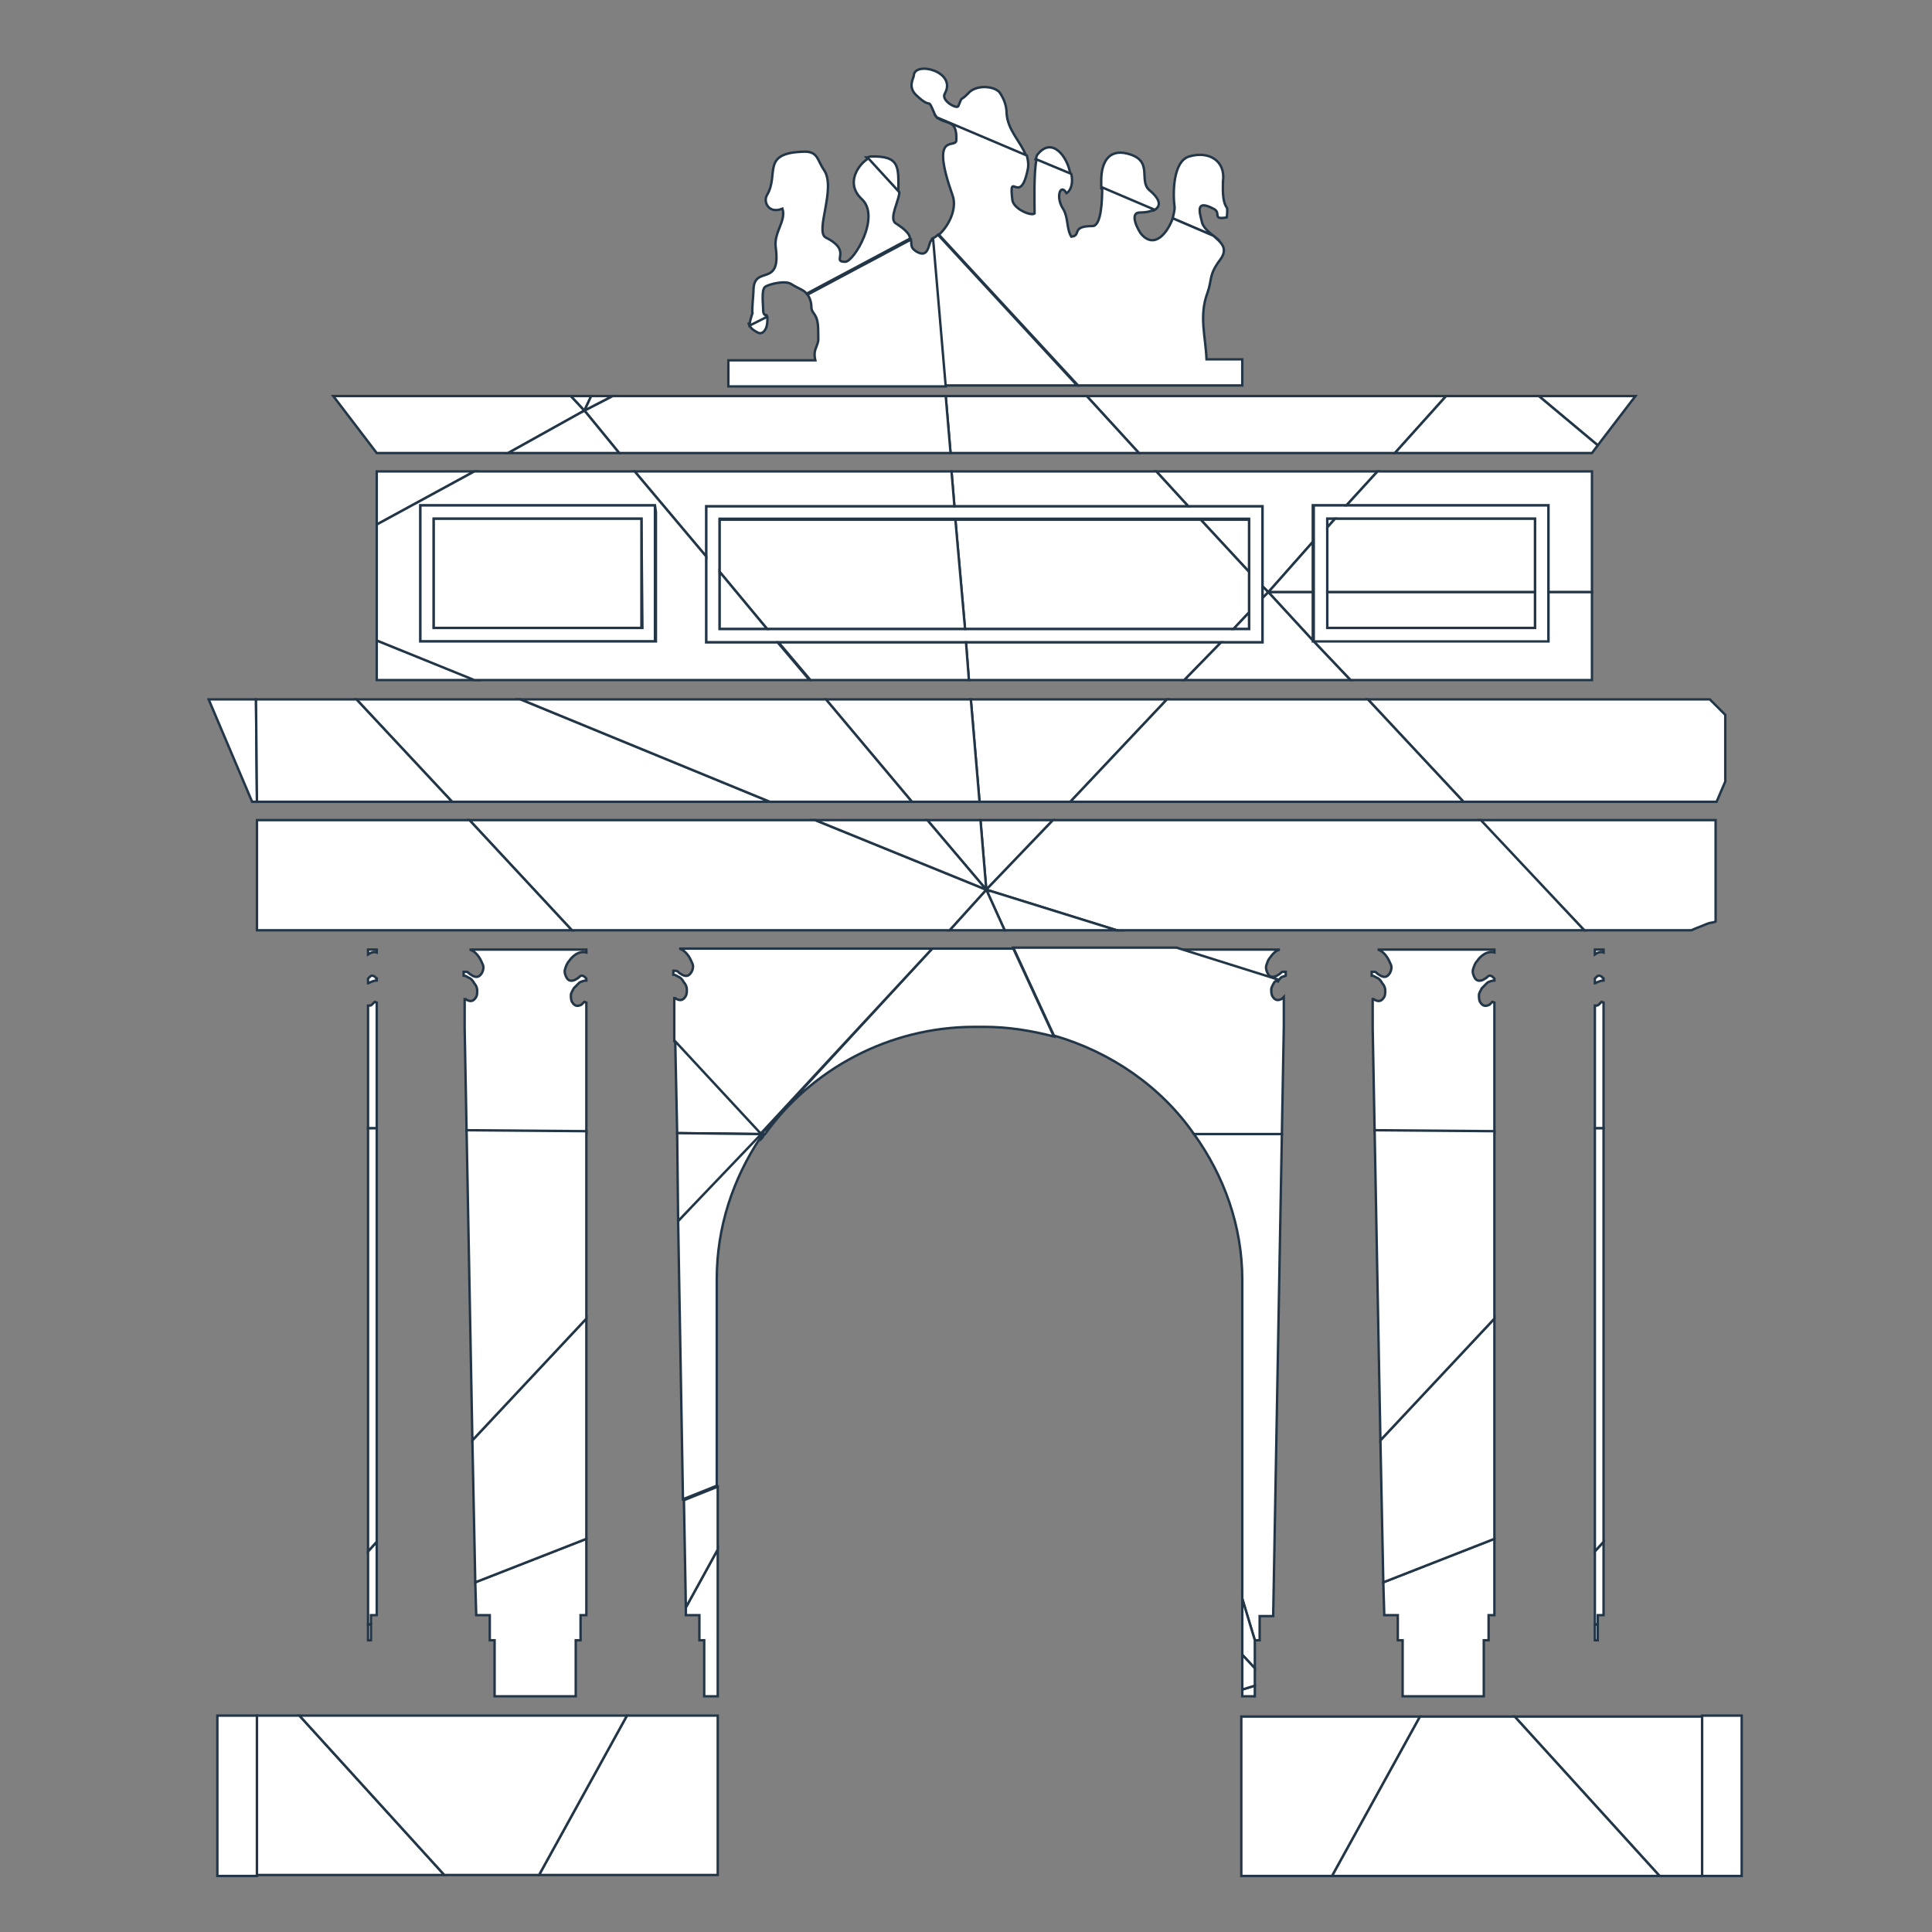 <?xml version="1.0" encoding="UTF-8"?> <!-- Generator: Adobe Illustrator 26.0.0, SVG Export Plug-In . SVG Version: 6.00 Build 0) --> <svg xmlns="http://www.w3.org/2000/svg" xmlns:xlink="http://www.w3.org/1999/xlink" id="Слой_1" x="0px" y="0px" viewBox="0 0 200 200" style="enable-background:new 0 0 200 200;" xml:space="preserve"><rect x="0" y="0" width="200" height="200" fill="#808080" stroke="none"/> <style type="text/css"> .st0{fill:#FFFFFF;stroke:#223647;stroke-width:0.25;stroke-miterlimit:10;} </style> <g> <path class="st0" d="M44.2,52.3h-0.7V53v12.7v0.7h0.7h22.9h0.7v-0.7V53v-0.7h-0.7H44.2z M66.5,65H44.9V53.7h21.5L66.5,65L66.5,65z"></path> <path class="st0" d="M130.7,60.7v-7.6v-0.7H130h-7H98.8h-25h-0.7v0.7v4.5v8.2v0.7h0.7h6.8H100h26.4h3.6h0.7v-0.7v-3.9V60.7z M129.3,65.1h-1.6H99.9H79.4h-4.9v-5.9v-5.5h24.4h25.4h5v5.4v4.2V65.1z"></path> <path class="st0" d="M160.3,52.3h-0.7h-20.1h-2.8H136V53v3.2v5.2l0,0v4.4v0.6v0.1l0,0h0.7h22.9h0.7v-0.7v-4.4l0,0V53L160.3,52.3 L160.3,52.3z M158.9,61.3V65h-21.5v-3.7l0,0v-6.7v-0.9h0.8h20.7V61.3L158.9,61.3z"></path> <polygon class="st0" points="137.4,61.3 158.9,61.3 158.9,61.3 "></polygon> <polygon class="st0" points="160.3,61.3 164.8,61.3 164.8,61.3 "></polygon> <path class="st0" d="M135.9,61.3h-4.6H135.9z"></path> <rect x="22.5" y="177.6" class="st0" width="4.1" height="16.6"></rect> <polygon class="st0" points="26.6,177.6 26.6,194.1 38.1,194.1 46,194.1 31,177.6 "></polygon> <polygon class="st0" points="71,167.2 71.7,167.2 72.4,167.2 72.4,167.9 72.4,169.8 72.9,169.8 72.9,170.5 72.9,175.6 74.3,175.6 74.3,160.4 71,166.4 "></polygon> <polygon class="st0" points="55.8,194.1 74.3,194.1 74.3,177.6 64.9,177.6 "></polygon> <polygon class="st0" points="31,177.6 46,194.1 55.8,194.1 64.9,177.6 "></polygon> <polygon class="st0" points="38.1,169.8 38.4,169.8 38.4,168.1 38.1,168.2 "></polygon> <polygon class="st0" points="49.3,167.2 50,167.2 50.7,167.2 50.7,167.9 50.7,169.8 51.2,169.8 51.2,170.5 51.2,175.6 59.6,175.6 59.6,170.5 59.6,169.8 60.1,169.8 60.1,167.9 60.1,167.2 60.7,167.2 60.7,159.3 49.2,163.8 "></polygon> <polygon class="st0" points="71,166.4 74.3,160.4 74.3,153.9 70.8,155.3 "></polygon> <path class="st0" d="M107.4,16c-0.1,0.1-0.1,0.3-0.2,0.5l3.6,1.5C110.5,16.2,108.9,14.1,107.4,16z"></path> <path class="st0" d="M119,19.7c-1.2-1,0.5-3.1-2.3-3.8c-2-0.5-2.7,1-2.7,2.8c0,0.2,0,0.5,0,0.8l5.4,2.3 C120.2,21.4,120.2,20.7,119,19.7z"></path> <path class="st0" d="M104.2,11.7c0-0.8-0.3-1.5-0.7-2.1c-0.5-0.7-2.5-0.9-3.3,0.1c-0.9,0.9-0.5,0.1-1,1.3c-0.2,0.3-1.8-0.6-1.4-1.3 c1.3-2.3-3.1-3.4-3.2-1.9c0,0.3-0.7,1.2,0.3,2.1c1.7,1.6,1-0.1,1.9,2c0.1,0.1,0.1,0.2,0.2,0.3l9.2,3.9 C105.7,14.7,104.3,13.5,104.2,11.7z"></path> <path class="st0" d="M126.6,18.8c0.3-2.2-1.5-3.2-3.5-2.6c-1.7,0.5-1.7,3.9-1.5,5.3c0,0.2-0.1,0.7-0.2,1.1l4.2,1.8 c-0.5-0.4-1.1-0.9-1.2-1.5c-0.2-0.9-0.7-2.3,1.2-1.3c0.9,0.4-0.2,1.2,1.4,0.9c0,0,0.1-0.9,0-1C126.5,20.8,126.6,19.5,126.6,18.8z"></path> <polygon class="st0" points="137.4,53.7 137.4,54.6 138.2,53.7 "></polygon> <polygon class="st0" points="128.5,41 112.5,41 117.9,46.9 144.4,46.9 149.7,41 "></polygon> <polygon class="st0" points="130,52.4 130.7,52.4 130.7,53.1 130.7,60.7 131.3,61.3 135.9,56.1 135.9,53 135.9,52.3 136.7,52.3 139.4,52.3 142.6,48.8 119.7,48.8 123,52.4 "></polygon> <polygon class="st0" points="129.3,53.8 124.3,53.8 129.3,59.2 "></polygon> <path class="st0" d="M118.2,24.3c-0.3-0.3-1.4-2.3-0.2-2.3c0.6,0,1.1-0.1,1.5-0.3l-5.4-2.3c0,1.4-0.1,4-1,4c-2.3,0-1.1,1-2.2,1.1 c-0.5-0.8-0.3-1.9-0.8-2.8c-0.9-1.3-0.3-2.8,0.3-1.7c0.5-0.3,0.7-1.1,0.5-2l-3.6-1.5c-0.3,1.4-0.2,4.6-0.2,5.6 c-0.4,0.3-2.2-0.5-2.3-1.4c-0.4-3.3,0.8,0.8,1.6-3.2c0.1-0.5,0-1-0.1-1.4l-9.2-3.9c0.7,0.7,2,0,1.9,2.3c0,1-2.8-1.1-0.4,5.7 c0.5,1.3-0.3,3.1-1.4,4.1l14.4,15.6h17v-2.7h-1.9h-1.8c-0.1-2.4-0.8-4.5,0.1-6.9c0.5-1.4,0.1-1.8,1.3-3.4c0.9-1.2,0.1-1.8-0.7-2.5 l-4.2-1.8C120.9,24,119.6,25.8,118.2,24.3z"></path> <path class="st0" d="M93,19.8c0-2.5,0.2-3.7-2.9-3.6c-0.1,0-0.2,0.1-0.4,0.1L93,19.8C93,19.9,93,19.9,93,19.8z"></path> <polygon class="st0" points="165.4,46.1 169.3,41 159.3,41 "></polygon> <polygon class="st0" points="123,52.4 119.7,48.8 98.5,48.8 98.8,52.4 "></polygon> <polygon class="st0" points="100,66.5 100.3,70.4 122.6,70.4 126.4,66.5 "></polygon> <polygon class="st0" points="100.5,72.4 101.4,83 110.8,83 120.8,72.4 "></polygon> <polygon class="st0" points="109,84.9 101.5,84.9 102.1,92.1 "></polygon> <path class="st0" d="M96.5,24.7l1.3,15.2h13.7L97.1,24.3C96.9,24.5,96.7,24.6,96.5,24.7z"></path> <polygon class="st0" points="129.3,59.2 124.3,53.8 98.9,53.8 99.9,65.1 127.7,65.1 129.3,63.4 "></polygon> <polygon class="st0" points="130.7,61.9 131.3,61.3 130.7,60.7 "></polygon> <polygon class="st0" points="97.9,41 98.4,46.9 117.9,46.9 112.5,41 "></polygon> <polygon class="st0" points="159.6,52.3 160.3,52.3 160.3,53 160.3,61.3 164.8,61.3 164.8,48.8 142.6,48.8 139.4,52.3 "></polygon> <polygon class="st0" points="149.7,41 144.4,46.9 164.8,46.9 165.4,46.1 159.3,41 "></polygon> <polygon class="st0" points="138.2,53.7 137.4,54.6 137.4,61.3 158.9,61.3 158.9,53.7 "></polygon> <polygon class="st0" points="135.9,56.1 131.3,61.3 135.9,61.3 "></polygon> <path class="st0" d="M177,72.4h-12.2h-23.2l9.9,10.6h26.2l0.9-2.1V74l-0.3-0.3C177.8,73.2,177.4,72.8,177,72.4z"></path> <path class="st0" d="M176.8,95.6L176.8,95.6c0.3-0.1,0.6-0.1,0.8-0.2V84.9h-24.4L164,96.3h11.1C175.5,96.1,176.1,95.9,176.8,95.6z"></path> <polygon class="st0" points="160.3,65.7 160.3,66.4 159.6,66.4 136.7,66.4 136,66.4 139.8,70.4 164.8,70.4 164.8,61.3 160.3,61.3 "></polygon> <polygon class="st0" points="135.9,61.3 131.3,61.3 135.9,66.3 135.9,65.7 "></polygon> <rect x="137.4" y="61.3" class="st0" width="21.5" height="3.7"></rect> <polygon class="st0" points="109,84.9 102.1,92.1 115.6,96.3 164,96.3 153.3,84.9 "></polygon> <path class="st0" d="M132.6,101.2c0.1-0.1,0.3-0.1,0.5-0.2v-0.4c0,0,0,0-0.1,0h-0.1h-0.1l0,0c-0.1,0-0.2,0.1-0.3,0.2 s-0.2,0.1-0.3,0.2c-0.4,0.2-0.8,0.2-1-0.3c-0.1-0.2-0.2-0.5-0.1-0.8c0.1-0.3,0.2-0.6,0.4-0.8c0.2-0.3,0.4-0.5,0.7-0.7 c0.1,0,0.2-0.1,0.3-0.1h-10.7l10.5,3.3C132.4,101.4,132.5,101.3,132.6,101.2z"></path> <polygon class="st0" points="135.9,66.4 135.9,66.3 131.3,61.3 130.7,61.9 130.7,65.8 130.7,66.5 130,66.5 126.4,66.5 122.6,70.4 139.8,70.4 136,66.4 "></polygon> <polygon class="st0" points="129.3,65.1 129.3,63.4 127.7,65.1 "></polygon> <polygon class="st0" points="120.8,72.4 110.8,83 151.5,83 141.6,72.4 "></polygon> <path class="st0" d="M123.6,117.4h9.1l0.2-11.1v-0.7v-0.5v-1.9l0,0c-0.1,0.1-0.1,0.1-0.2,0.2c-0.4,0.2-0.7,0.2-1-0.3 c-0.1-0.2-0.1-0.5-0.1-0.7s0.2-0.5,0.3-0.7c0.1-0.1,0.2-0.2,0.4-0.3l-10.5-3.3h-16.9l4.2,9.1C115,108.9,120.2,112.5,123.6,117.4z"></path> <polygon class="st0" points="104,96.3 115.6,96.3 102.1,92.1 "></polygon> <polygon class="st0" points="98.3,96.3 101.4,96.3 104,96.3 102.1,92.1 "></polygon> <path class="st0" d="M79.2,117.4c4.8-6.7,12.8-11.1,21.7-11.1c0.2,0,0.3,0,0.5,0s0.3,0,0.5,0c2.5,0,4.9,0.4,7.2,1l-4.2-9.1h-3.5 h-4.9l-17.7,19.2C78.8,117.4,79.2,117.4,79.2,117.4z"></path> <path class="st0" d="M128.6,132.5v33l1.3,4.3l0,0h0.5V168v-0.7h0.7h0.7l0.9-49.9h-9.1C126.7,121.7,128.6,126.9,128.6,132.5z"></path> <polygon class="st0" points="38.1,168.2 38.4,168.1 38.4,167.9 38.4,167.2 39,167.2 39,159.6 38.1,160.6 "></polygon> <polygon class="st0" points="49.2,163.8 60.7,159.3 60.7,136.5 48.9,149.1 "></polygon> <path class="st0" d="M70.2,126.4l0.5,28.8l3.5-1.4v-21.4c0-5.4,1.7-10.4,4.5-14.6v-0.6L70.2,126.4z"></path> <polygon class="st0" points="128.6,171.3 129.9,172.7 129.9,170.5 129.9,169.8 128.6,165.5 "></polygon> <path class="st0" d="M79,117.6c0.1-0.1,0.1-0.2,0.2-0.2h-0.4L79,117.6z"></path> <polygon class="st0" points="75.3,41 63.4,41 60.5,42.5 64.1,46.9 98.4,46.9 97.9,41 "></polygon> <polygon class="st0" points="74.5,53.8 74.5,59.2 79.4,65.1 99.9,65.1 98.9,53.8 "></polygon> <polygon class="st0" points="80.6,66.5 83.9,70.4 100.3,70.4 100,66.5 "></polygon> <path class="st0" d="M96.4,24.9c-0.3,0.2-0.2,2-1.6,1.1c-0.6-0.4-0.4-0.7-0.5-1.2l-10.7,5.7c0.2,0.3,0.4,0.7,0.4,1.4 c0.1,0.7,0.7,0.5,0.7,2.4c0,1.2,0.1,0.8-0.3,1.9c-0.1,0.3-0.1,0.7,0,1.1h-1.7h-7.3V40h22.5l-1.3-15.2 C96.5,24.8,96.4,24.8,96.4,24.9z"></path> <polygon class="st0" points="73.1,53.1 73.1,52.4 73.8,52.4 98.8,52.4 98.5,48.8 65.7,48.8 73.1,57.6 "></polygon> <polygon class="st0" points="101.5,84.9 96,84.9 102.1,92.1 "></polygon> <path class="st0" d="M78.4,34.4c0.5,0.3,0.9-0.2,1-0.8c0.1-0.7,0-1-0.1-1l-1.8,0.9C77.6,33.8,77.8,34.1,78.4,34.4z"></path> <polygon class="st0" points="85.5,72.4 94.4,83 101.4,83 100.5,72.4 "></polygon> <polygon class="st0" points="59.1,41 53.6,41 34.5,41 39,46.9 52.6,46.9 60.5,42.5 "></polygon> <polygon class="st0" points="39,48.8 39,54.3 49.1,48.8 "></polygon> <polygon class="st0" points="84.4,84.9 48.6,84.9 59.2,96.3 98.3,96.3 102.1,92.1 "></polygon> <path class="st0" d="M96.5,98.2H70.3c0.1,0,0.2,0.1,0.3,0.1c0.3,0.2,0.5,0.4,0.7,0.7c0.2,0.3,0.3,0.6,0.4,0.8 c0.1,0.3,0,0.6-0.1,0.8c-0.3,0.5-0.6,0.5-1,0.3c-0.1-0.1-0.2-0.1-0.3-0.2c-0.1-0.1-0.2-0.2-0.3-0.2h-0.1h-0.1c0,0,0,0-0.1,0v0.4 c0.2,0,0.3,0.1,0.5,0.2c0.3,0.1,0.5,0.4,0.6,0.6c0.2,0.2,0.3,0.5,0.3,0.7c0,0.3,0,0.5-0.1,0.7c-0.3,0.5-0.6,0.5-1,0.3 c-0.1-0.1-0.2-0.1-0.2-0.2l0,0v1.9v0.5v0.7v1.5l8.9,9.6L96.5,98.2z"></path> <polygon class="st0" points="39,72.4 36.9,72.4 46.8,83 79.7,83 53.9,72.4 "></polygon> <polygon class="st0" points="39,70.4 49.2,70.4 39,66.3 "></polygon> <polygon class="st0" points="21.6,72.4 26.1,83 26.6,83 26.5,72.4 "></polygon> <polygon class="st0" points="61.2,41 59.1,41 60.5,42.5 "></polygon> <polygon class="st0" points="128.6,175.6 129.8,175.6 129.9,175.6 129.9,174.5 128.6,174.9 "></polygon> <polygon class="st0" points="26.6,96.1 26.6,96.1 26.6,96 "></polygon> <path class="st0" d="M39,98.6v-0.3h-0.9v0.5C38.4,98.6,38.7,98.5,39,98.6z"></path> <polygon class="st0" points="26.6,72.4 26.5,72.4 26.6,83 46.8,83 36.9,72.4 "></polygon> <path class="st0" d="M38.1,101.8c0.1,0,0.1-0.1,0.2-0.1c0.2-0.1,0.5-0.2,0.7-0.2v-0.2c0,0-0.1,0-0.1-0.1c-0.1-0.1-0.2-0.2-0.4-0.2 c-0.1,0-0.2,0.1-0.3,0.2l-0.1,0.1C38.1,101.3,38.1,101.8,38.1,101.8z"></path> <polygon class="st0" points="78.8,117.4 69.9,107.8 70.1,117.3 "></polygon> <path class="st0" d="M60.7,106.3v-0.7l0,0v-0.4v-1.4c-0.1,0-0.1-0.1-0.2-0.1l-0.1,0.1c-0.1,0.1-0.1,0.1-0.2,0.2 c-0.4,0.2-0.7,0.2-1-0.3l0,0c-0.1-0.2-0.1-0.5-0.1-0.7s0.2-0.5,0.3-0.7c0.2-0.2,0.4-0.4,0.6-0.6c0.2-0.1,0.5-0.2,0.7-0.2v-0.2 c0,0,0,0-0.1-0.1s-0.2-0.2-0.4-0.2c-0.1,0-0.2,0.1-0.3,0.2s-0.2,0.1-0.3,0.2l0,0c-0.4,0.2-0.8,0.2-1-0.3c-0.1-0.2-0.2-0.5-0.1-0.8 c0.1-0.3,0.2-0.6,0.4-0.8c0.2-0.3,0.4-0.5,0.7-0.7s0.7-0.3,1.1-0.2v-0.3H48.6c0.1,0,0.2,0.1,0.3,0.1c0.3,0.2,0.5,0.4,0.7,0.7 c0.2,0.3,0.3,0.6,0.4,0.8c0.1,0.3,0,0.6-0.1,0.8c-0.3,0.5-0.6,0.5-1,0.3c-0.1-0.1-0.2-0.1-0.3-0.2s-0.2-0.2-0.3-0.2h-0.1h-0.1 c0,0,0,0-0.1,0v0.4c0.2,0,0.3,0.1,0.5,0.2c0.3,0.1,0.5,0.4,0.6,0.6c0.2,0.2,0.3,0.5,0.3,0.7c0,0.3,0,0.5-0.1,0.7 c-0.3,0.5-0.6,0.5-1,0.3c-0.1-0.1-0.2-0.1-0.2-0.2l0,0v1.9v0.5v0.7l0.2,10.7l12.4,0.2C60.7,117.3,60.7,106.3,60.7,106.3z"></path> <polygon class="st0" points="26.6,84.9 26.6,96 26.6,96.1 26.6,96.3 59.2,96.3 48.6,84.9 "></polygon> <path class="st0" d="M38.1,116.8H39v-10.5v-0.7l0,0v-0.4v-1.4c-0.1,0-0.1-0.1-0.2-0.1l-0.1,0.1c-0.1,0.1-0.1,0.1-0.2,0.2 c-0.1,0.1-0.2,0.1-0.4,0.1V116.8z"></path> <polygon class="st0" points="53.9,72.4 79.7,83 94.4,83 85.5,72.4 "></polygon> <polygon class="st0" points="74.5,65.1 79.4,65.1 74.5,59.2 "></polygon> <polygon class="st0" points="96,84.9 84.4,84.9 102.1,92.1 "></polygon> <rect x="44.9" y="53.7" class="st0" width="21.5" height="11.3"></rect> <polygon class="st0" points="52.6,46.9 64.1,46.9 60.5,42.5 "></polygon> <path class="st0" d="M73.8,66.5h-0.7v-0.7v-8.2l-7.4-8.8H49.1L39,54.3v12l10.1,4.1h34.7l-3.3-3.9H73.8z M67.9,53v12.7v0.7h-0.7h-23 h-0.7v-0.7V53v-0.7h0.7h22.9h0.7L67.9,53L67.9,53z"></path> <polygon class="st0" points="129.9,175.6 129.9,175.6 129.8,175.6 "></polygon> <polygon class="st0" points="63.4,41 61.2,41 60.5,42.5 "></polygon> <path class="st0" d="M92.7,23.1c-0.7-0.5,0.4-2.4,0.4-3.2l-3.2-3.5c-0.9,0.5-2.5,2.5-0.7,4.2c2,1.8-0.8,6.5-1.7,6.5 c-1.5,0,0.8-1.1-2-2.5c-1.2-0.6,1.1-5.1-0.2-7c-0.7-1-0.6-1.9-2-1.9c-4.6,0.1-2.6,2.3-3.9,4.5c-0.4,0.6,0.1,2,1.6,1.4 c0.4,1.3-0.9,2.4-0.7,4c0.6,4.3-2.3,1.7-2.3,4.5c0,0.4-0.2,2.2-0.1,2.3c-0.2,0.6-0.3,1-0.3,1.3l1.8-0.9C79.2,32.5,79,32.7,79,32 c0-0.5-0.2-2,0.2-2.3c0.4-0.3,2.1-0.7,2.7-0.3c0.8,0.5,1.3,0.6,1.6,1l10.7-5.7C94.2,24.3,93.8,23.8,92.7,23.1z"></path> <polygon class="st0" points="60.7,136.5 60.7,117.1 48.3,117 48.9,149.1 "></polygon> <polygon class="st0" points="70.1,117.3 70.2,126.4 78.8,117.4 "></polygon> <polygon class="st0" points="38.1,160.6 39,159.6 39,116.8 38.1,116.8 "></polygon> <path class="st0" d="M78.8,117.9c0.1-0.1,0.2-0.2,0.2-0.3l-0.2-0.2V117.9z"></path> <polygon class="st0" points="128.6,174.9 129.9,174.5 129.9,172.7 128.6,171.3 "></polygon> <polygon class="st0" points="143.3,167.2 144,167.2 144.7,167.2 144.7,167.9 144.7,169.8 145.2,169.8 145.2,170.5 145.2,175.6 153.6,175.6 153.6,170.5 153.6,169.8 154.1,169.8 154.1,167.9 154.1,167.2 154.7,167.2 154.7,159.3 143.2,163.8 "></polygon> <polygon class="st0" points="143.2,163.8 154.7,159.3 154.7,136.5 142.9,149.1 "></polygon> <path class="st0" d="M154.7,106.3v-0.7l0,0v-0.4v-1.4c-0.1,0-0.1-0.1-0.2-0.1l-0.1,0.1c-0.1,0.1-0.1,0.1-0.2,0.2 c-0.4,0.2-0.7,0.2-1-0.3l0,0c-0.1-0.2-0.1-0.5-0.1-0.7s0.2-0.5,0.3-0.7c0.2-0.2,0.4-0.4,0.6-0.6c0.2-0.1,0.5-0.2,0.7-0.2v-0.2 c0,0,0,0-0.1-0.1s-0.2-0.2-0.4-0.2c-0.1,0-0.2,0.1-0.3,0.2s-0.2,0.1-0.3,0.2l0,0c-0.4,0.2-0.8,0.2-1-0.3c-0.1-0.2-0.2-0.5-0.1-0.8 s0.2-0.6,0.4-0.8c0.2-0.3,0.4-0.5,0.7-0.7s0.7-0.3,1.1-0.2v-0.3h-12.1c0.1,0,0.2,0.1,0.3,0.1c0.3,0.2,0.5,0.4,0.7,0.7 c0.2,0.3,0.3,0.6,0.4,0.8c0.1,0.3,0,0.6-0.1,0.8c-0.3,0.5-0.6,0.5-1,0.3c-0.1-0.1-0.2-0.1-0.3-0.2s-0.2-0.2-0.3-0.2h-0.1h-0.1 c0,0,0,0-0.1,0v0.4c0.2,0,0.3,0.1,0.5,0.2c0.3,0.1,0.5,0.4,0.6,0.6c0.2,0.2,0.3,0.5,0.3,0.7c0,0.3,0,0.5-0.1,0.7 c-0.3,0.5-0.6,0.5-1,0.3c-0.1-0.1-0.2-0.1-0.2-0.2l0,0v1.9v0.5v0.7l0.2,10.7l12.4,0.2C154.7,117.3,154.7,106.3,154.7,106.3z"></path> <polygon class="st0" points="154.7,136.5 154.7,117.1 142.3,117 142.9,149.1 "></polygon> <polygon class="st0" points="165.1,169.8 165.4,169.8 165.4,168.1 165.1,168.2 "></polygon> <polygon class="st0" points="165.1,168.2 165.4,168.1 165.4,167.9 165.4,167.2 166,167.2 166,159.6 165.1,160.6 "></polygon> <path class="st0" d="M166,98.6v-0.3h-0.9v0.5C165.4,98.6,165.7,98.5,166,98.6z"></path> <path class="st0" d="M165.1,101.8c0.1,0,0.1-0.1,0.2-0.1c0.2-0.1,0.5-0.2,0.7-0.2v-0.2c0,0-0.1,0-0.1-0.1c-0.1-0.1-0.2-0.2-0.4-0.2 c-0.1,0-0.2,0.1-0.3,0.2l-0.1,0.1C165.1,101.3,165.1,101.8,165.1,101.8z"></path> <path class="st0" d="M165.1,116.8h0.9v-10.5v-0.7l0,0v-0.4v-1.4c-0.1,0-0.1-0.1-0.2-0.1l-0.1,0.1c-0.1,0.1-0.1,0.1-0.2,0.2 s-0.2,0.1-0.4,0.1V116.8z"></path> <polygon class="st0" points="165.1,160.6 166,159.6 166,116.8 165.1,116.8 "></polygon> <rect x="176.2" y="177.6" class="st0" width="4.1" height="16.6"></rect> <polygon class="st0" points="176.2,194.2 176.2,177.7 164.7,177.7 156.8,177.7 171.8,194.2 "></polygon> <polygon class="st0" points="147,177.7 128.5,177.7 128.5,194.2 137.9,194.2 "></polygon> <polygon class="st0" points="171.8,194.2 156.8,177.7 147,177.7 137.9,194.2 "></polygon> </g> </svg> 